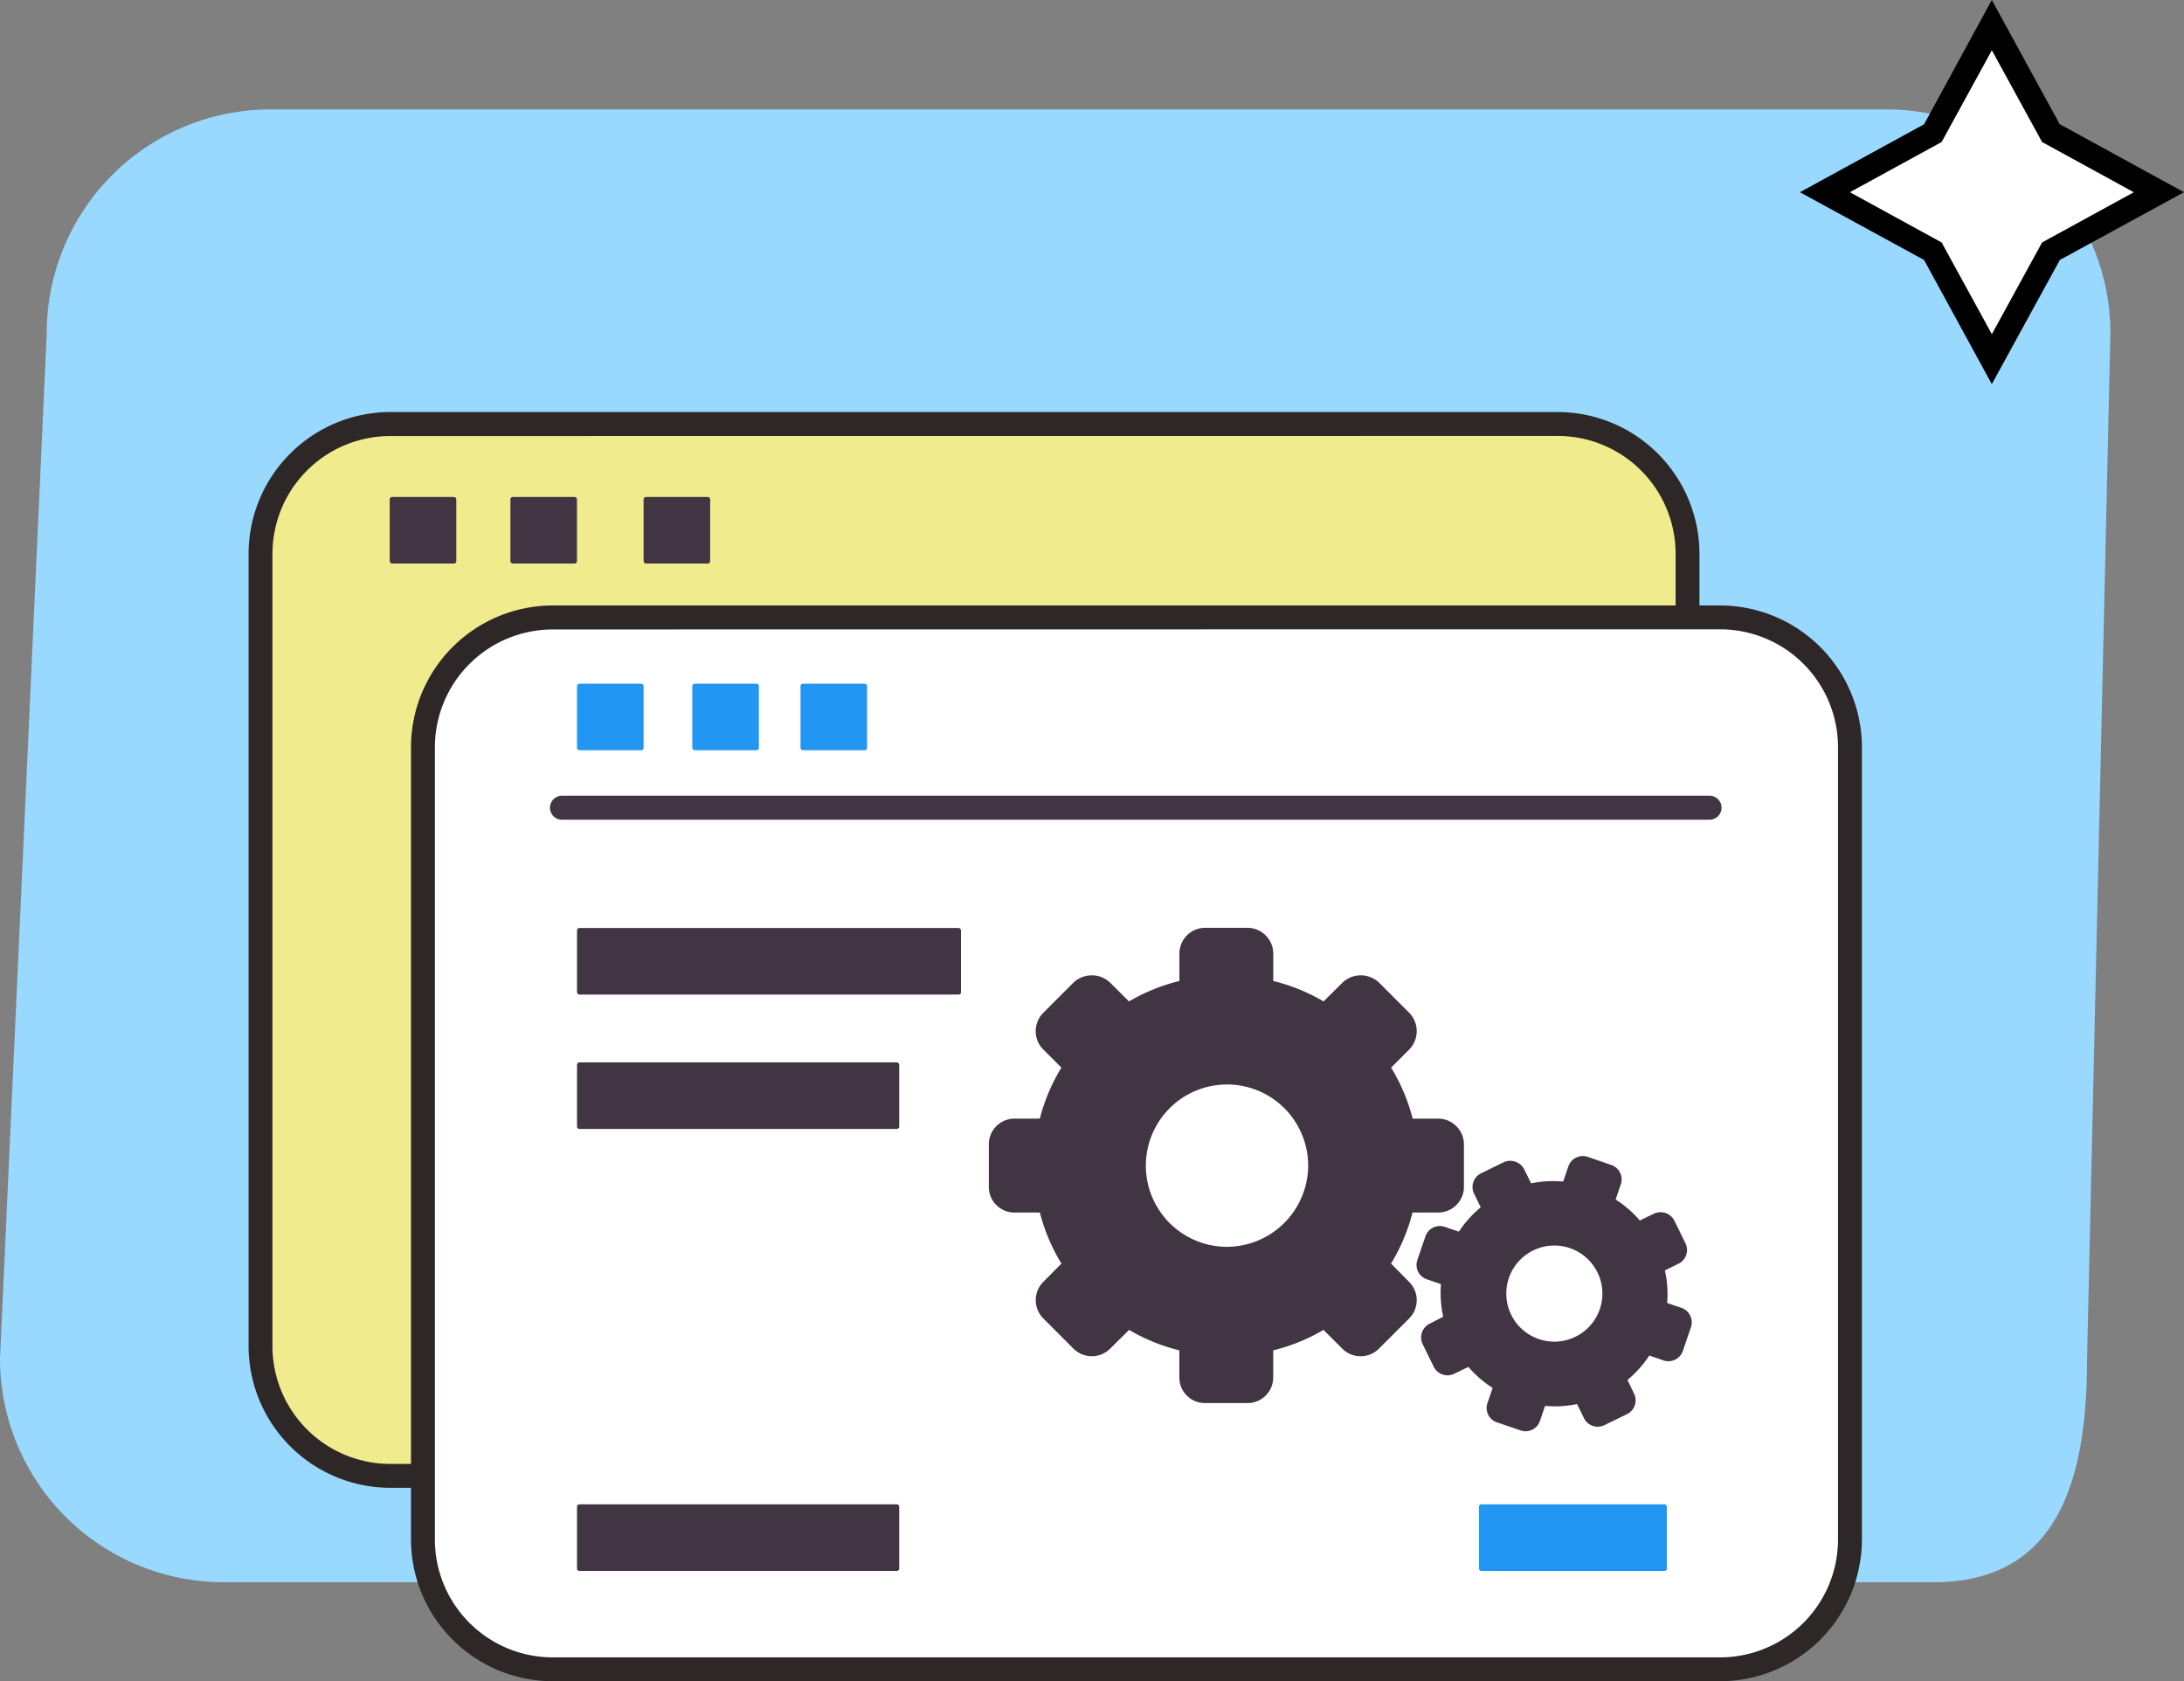 <svg xmlns="http://www.w3.org/2000/svg" viewBox="0 0 500 384.85"><rect x="0" y="0" width="500" height="384.85" fill="#808080" stroke="none"/><defs fill="#000000"><style>.cls-1{fill:#99d8ff;}.cls-2{fill:#fff;}.cls-3{fill:#f0eb8d;}.cls-4{fill:#2d2727;}.cls-5{fill:#413543;}.cls-6{fill:#2196f3;}</style></defs><g id="Layer_2" data-name="Layer 2"><g id="Layer_1-2" data-name="Layer 1"><path class="cls-1" d="M442.65,362.19H51.22A51.22,51.22,0,0,1,0,311L10.7,76.27A51.22,51.22,0,0,1,61.92,25.05h370a51.23,51.23,0,0,1,51.23,51.22L477.81,311C477.81,339.26,470.94,362.19,442.65,362.19Z" fill="#000000"/><polygon class="cls-2" points="456.03 5.72 469.55 30.45 494.28 43.97 469.55 57.49 456.03 82.21 442.51 57.49 417.79 43.97 442.51 30.45 456.03 5.72" fill="#000000"/><path d="M456,87.93,440.49,59.51,412.07,44l28.42-15.55L456,0l15.54,28.42L500,44,471.57,59.51ZM423.51,44l21,11.5,11.5,21,11.5-21,21-11.49-21-11.5-11.5-21-11.5,21Z" fill="#000000"/><rect class="cls-3" x="59.65" y="97.07" width="326.67" height="240.76" rx="29.08" fill="#000000"/><path class="cls-4" d="M356.61,340.58H89.37a32.5,32.5,0,0,1-32.46-32.47V126.79A32.5,32.5,0,0,1,89.37,94.32H356.61a32.5,32.5,0,0,1,32.46,32.47V308.11A32.5,32.5,0,0,1,356.61,340.58ZM89.37,99.81a27,27,0,0,0-27,27V308.11a27,27,0,0,0,27,27H356.61a27,27,0,0,0,27-27V126.79a27,27,0,0,0-27-27Z" fill="#000000"/><rect class="cls-2" x="96.84" y="141.35" width="326.67" height="240.76" rx="28.25" fill="#000000"/><path class="cls-4" d="M393.79,384.85H126.56a32.5,32.5,0,0,1-32.47-32.46V171.06a32.5,32.5,0,0,1,32.47-32.46H393.79a32.5,32.5,0,0,1,32.47,32.46V352.39A32.5,32.5,0,0,1,393.79,384.85ZM126.56,144.09a27,27,0,0,0-27,27V352.39a27,27,0,0,0,27,27H393.79a27,27,0,0,0,27-27V171.06a27,27,0,0,0-27-27Z" fill="#000000"/><path class="cls-5" d="M329.17,256.06h-5.76a42.52,42.52,0,0,0-4.93-11.67l4.15-4.15a6,6,0,0,0,0-8.39l-6.91-6.91a6.07,6.07,0,0,0-8.38,0l-4.32,4.3a42.69,42.69,0,0,0-11.52-4.68v-6.17a5.92,5.92,0,0,0-5.88-6h-9.77a5.89,5.89,0,0,0-5.84,6v6.17a42.82,42.82,0,0,0-11.54,4.68l-4.32-4.3a6.09,6.09,0,0,0-8.4,0l-6.9,6.9a6,6,0,0,0-1.74,4.19,5.89,5.89,0,0,0,1.73,4.2l4.15,4.16a42.83,42.83,0,0,0-4.93,11.67H232.3a5.89,5.89,0,0,0-5.92,5.89v9.76a5.85,5.85,0,0,0,5.92,5.85h5.76A43.24,43.24,0,0,0,243,289.25l-4.14,4.17a5.94,5.94,0,0,0,0,8.4l6.91,6.91a5.94,5.94,0,0,0,8.38,0l4.34-4.3A42.82,42.82,0,0,0,270,309.11v6.16a5.84,5.84,0,0,0,5.84,5.91h9.77a5.88,5.88,0,0,0,5.88-5.91v-6.16A42.69,42.69,0,0,0,303,304.43l4.3,4.29a5.93,5.93,0,0,0,8.39,0l6.91-6.9a5.91,5.91,0,0,0,0-8.38l-4.14-4.19a43.06,43.06,0,0,0,4.92-11.69h5.77a5.89,5.89,0,0,0,6-5.85V262A5.93,5.93,0,0,0,329.17,256.06Zm-48.44,29.35a18.58,18.58,0,1,1,18.76-18.58A18.67,18.67,0,0,1,280.73,285.41Z" fill="#000000"/><path class="cls-5" d="M384.9,299.37l-3.22-1.1a25.11,25.11,0,0,0-.52-7.46l3.11-1.53a3.5,3.5,0,0,0,1.6-4.68l-2.54-5.18a3.57,3.57,0,0,0-4.68-1.6l-3.23,1.57a25.24,25.24,0,0,0-5.54-4.81l1.18-3.45a3.5,3.5,0,0,0-2.15-4.45l-5.45-1.87a3.49,3.49,0,0,0-4.41,2.22l-1.18,3.44a25.18,25.18,0,0,0-7.33.41l-1.6-3.22a3.6,3.6,0,0,0-4.69-1.61l-5.17,2.53a3.49,3.49,0,0,0-1.77,2,3.44,3.44,0,0,0,.16,2.67l1.52,3.12a25.31,25.31,0,0,0-5,5.57l-3.22-1.1a3.49,3.49,0,0,0-4.43,2.16l-1.86,5.45a3.46,3.46,0,0,0,2.19,4.4l3.22,1.1a25.49,25.49,0,0,0,.51,7.47L327.31,303a3.52,3.52,0,0,0-1.61,4.69l2.54,5.18a3.5,3.5,0,0,0,4.68,1.6l3.25-1.57a25.34,25.34,0,0,0,5.55,4.82l-1.18,3.44a3.46,3.46,0,0,0,2.14,4.42l5.45,1.86a3.47,3.47,0,0,0,4.42-2.17l1.18-3.45a25.09,25.09,0,0,0,7.32-.41l1.58,3.22a3.51,3.51,0,0,0,4.69,1.6l5.18-2.53a3.5,3.5,0,0,0,1.6-4.68l-1.51-3.13a25.61,25.61,0,0,0,5-5.59l3.22,1.1a3.49,3.49,0,0,0,4.45-2.13l1.86-5.45A3.5,3.5,0,0,0,384.9,299.37Zm-32.66,7.14a11,11,0,1,1,14-6.79A11,11,0,0,1,352.24,306.51Z" fill="#000000"/><line class="cls-3" x1="128.83" y1="184.89" x2="391.21" y2="184.89" fill="#000000"/><path class="cls-5" d="M391.21,187.64H128.83a2.75,2.75,0,1,1,0-5.49H391.21a2.75,2.75,0,1,1,0,5.49Z" fill="#000000"/><rect class="cls-6" x="132.1" y="156.5" width="15.24" height="15.24" rx="0.53" fill="#000000"/><rect class="cls-5" x="89.22" y="113.76" width="15.24" height="15.24" rx="0.53" fill="#000000"/><rect class="cls-5" x="116.85" y="113.76" width="15.24" height="15.24" rx="0.53" fill="#000000"/><rect class="cls-5" x="147.34" y="113.76" width="15.24" height="15.24" rx="0.53" fill="#000000"/><rect class="cls-5" x="132.1" y="212.43" width="87.9" height="15.24" rx="0.53" fill="#000000"/><rect class="cls-5" x="132.1" y="243.19" width="73.76" height="15.24" rx="0.53" fill="#000000"/><rect class="cls-5" x="132.1" y="344.36" width="73.76" height="15.24" rx="0.53" fill="#000000"/><rect class="cls-6" x="338.59" y="344.36" width="43.02" height="15.24" rx="0.53" fill="#000000"/><rect class="cls-6" x="158.5" y="156.5" width="15.24" height="15.24" rx="0.53" fill="#000000"/><rect class="cls-6" x="183.27" y="156.5" width="15.24" height="15.24" rx="0.53" fill="#000000"/></g></g></svg>